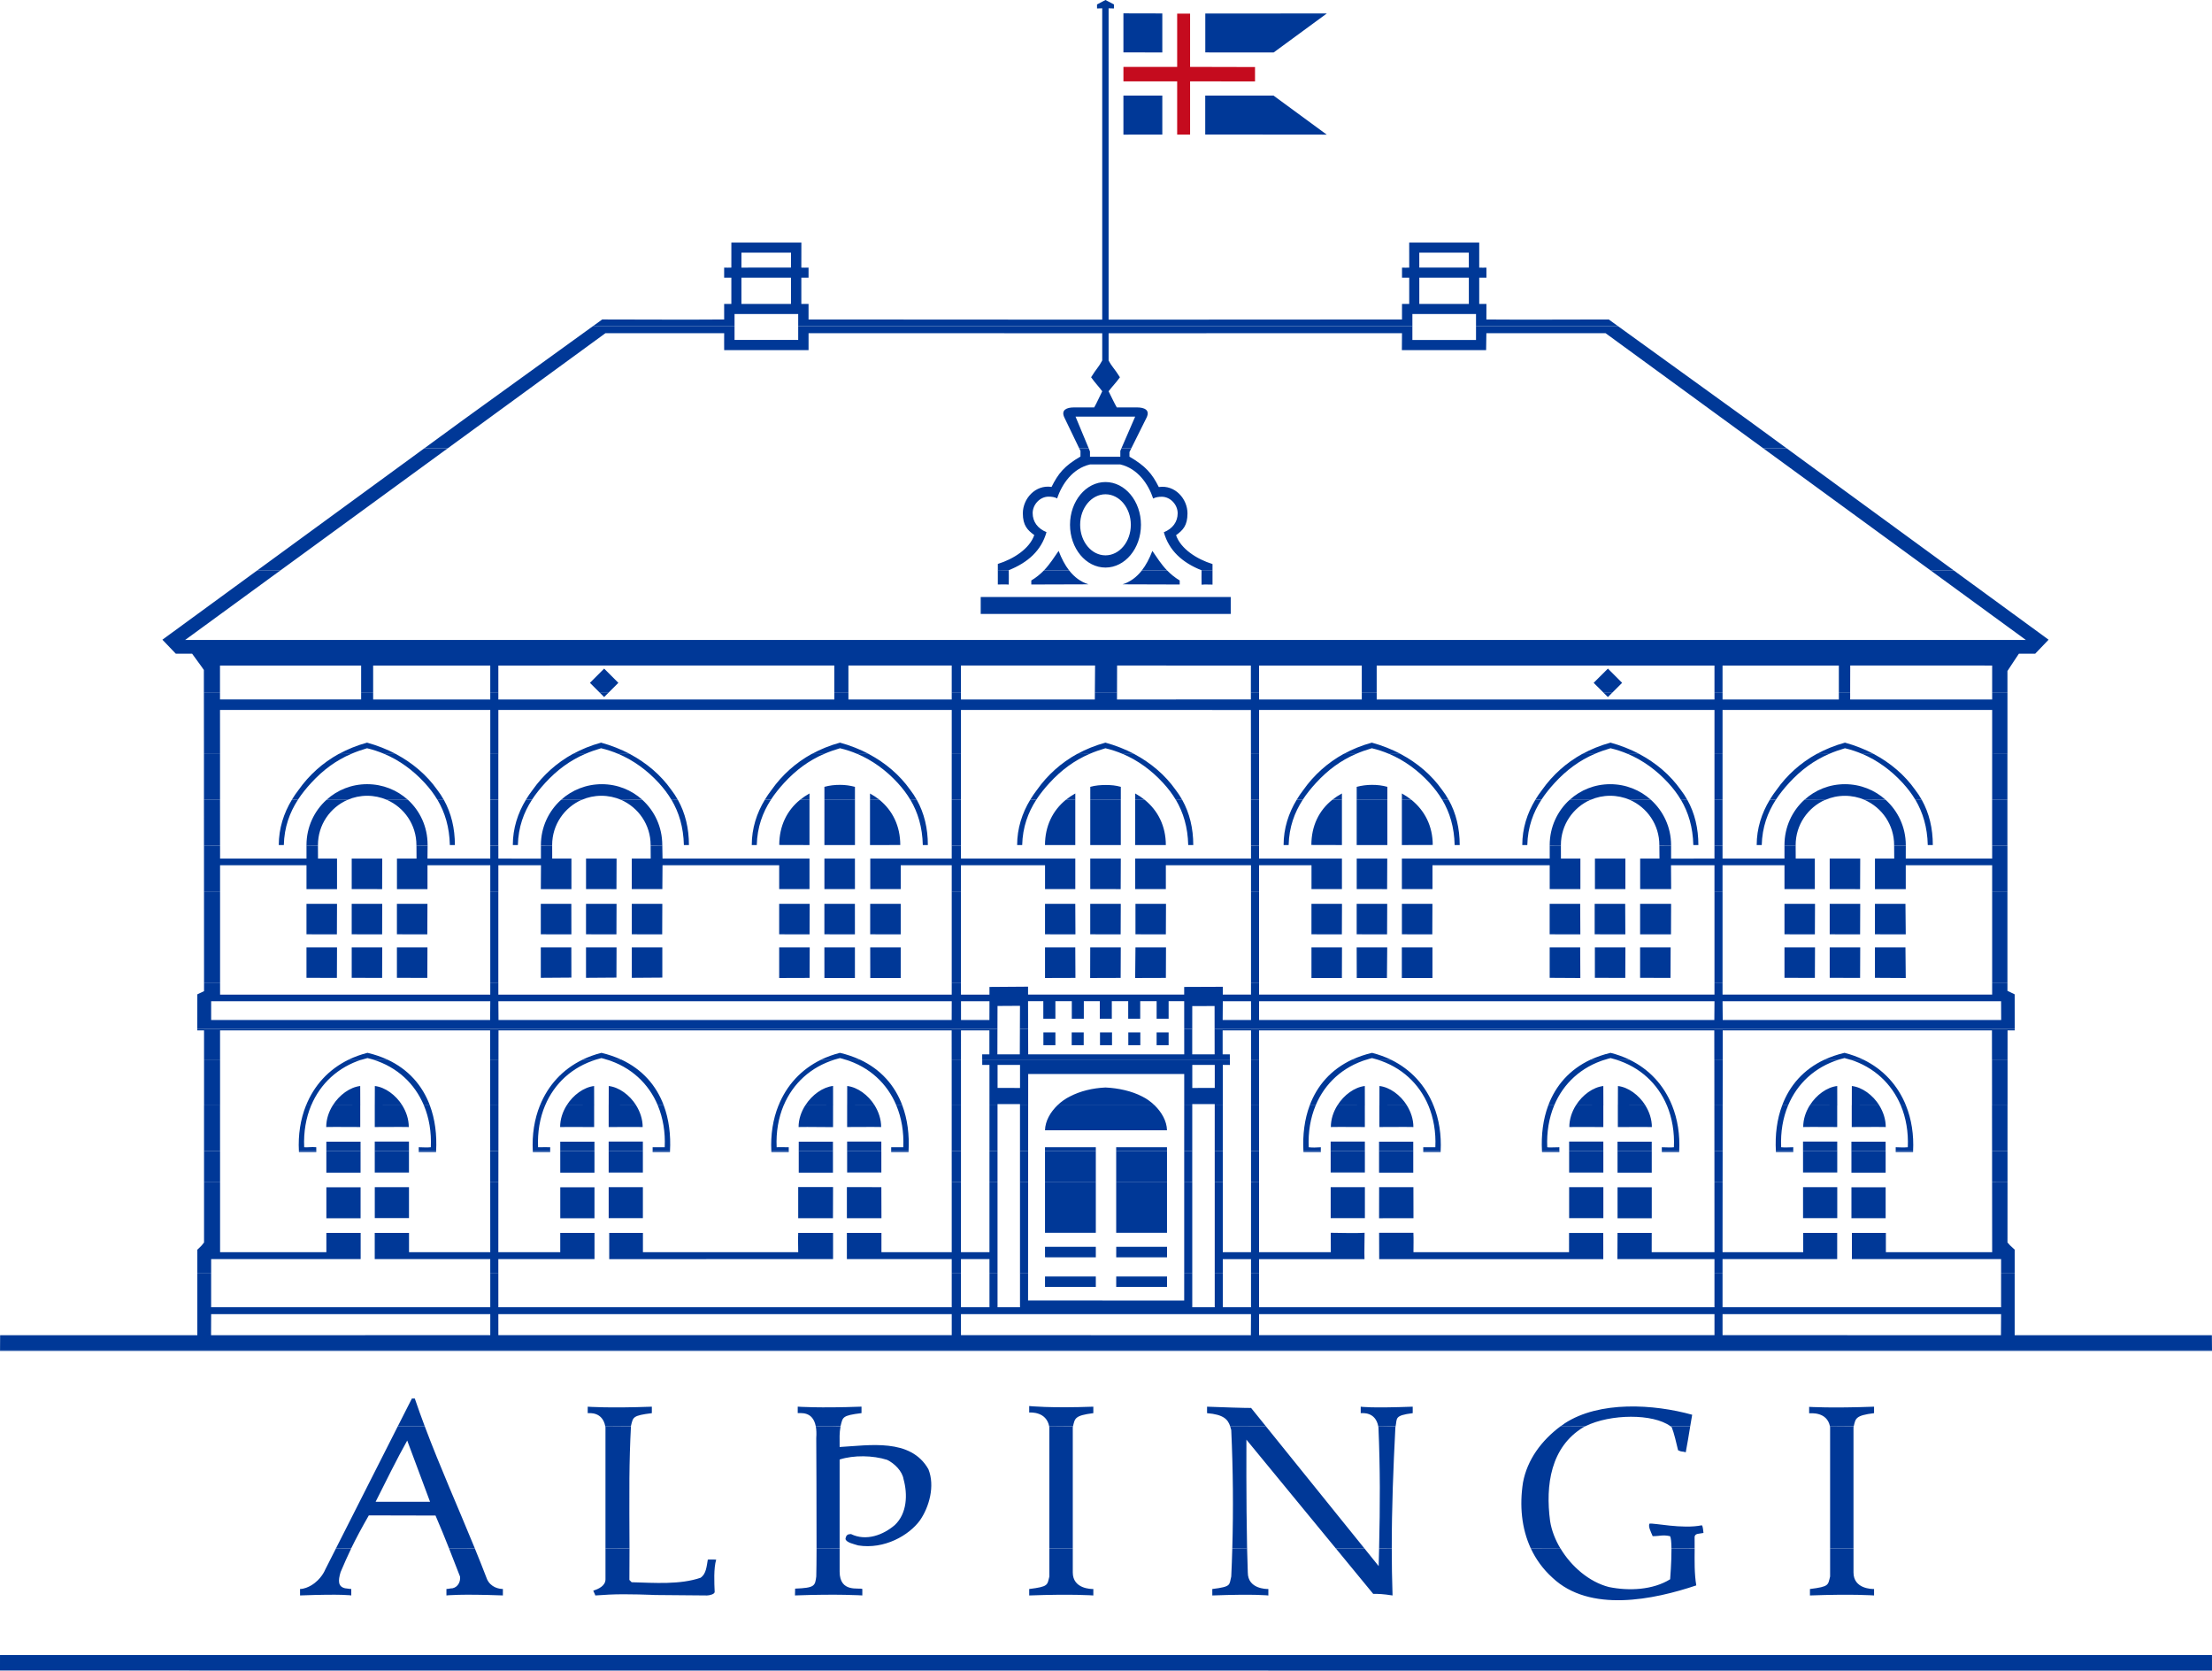 <?xml version="1.0" encoding="UTF-8" standalone="no"?>
<!-- Created with Inkscape (http://www.inkscape.org/) -->

<svg
   xmlns:dc="http://purl.org/dc/elements/1.1/"
   xmlns:cc="http://creativecommons.org/ns#"
   xmlns:rdf="http://www.w3.org/1999/02/22-rdf-syntax-ns#"
   xmlns:svg="http://www.w3.org/2000/svg"
   xmlns="http://www.w3.org/2000/svg"
   xmlns:sodipodi="http://sodipodi.sourceforge.net/DTD/sodipodi-0.dtd"
   xmlns:inkscape="http://www.inkscape.org/namespaces/inkscape"
   id="svg2"
   version="1.1"
   inkscape:version="0.92.1 r15371"
   width="316.687"
   height="239.115"
   xml:space="preserve"
   sodipodi:docname="Althingi_sm.svg"><defs
     id="defs6"><inkscape:perspective
       sodipodi:type="inkscape:persp3d"
       inkscape:vp_x="0 : 0.5 : 1"
       inkscape:vp_y="0 : 1000 : 0"
       inkscape:vp_z="1 : 0.5 : 1"
       inkscape:persp3d-origin="0.5 : 0.33333333 : 1"
       id="perspective10" /><clipPath
       clipPathUnits="userSpaceOnUse"
       id="clipPath18"><path
         d="M -1,843 H 596 V -1 H -1 Z"
         id="path20"
         inkscape:connector-curvature="0" /></clipPath><clipPath
       clipPathUnits="userSpaceOnUse"
       id="clipPath24"><path
         d="M 0.03,841.02 H 595.05 V 0 H 0.03 Z"
         id="path26"
         inkscape:connector-curvature="0" /></clipPath><clipPath
       clipPathUnits="userSpaceOnUse"
       id="clipPath36"><path
         d="M 240.91,158.16 H 354.3 V 65.96 H 240.91 Z"
         id="path38"
         inkscape:connector-curvature="0"
         style="clip-rule:evenodd" /></clipPath><clipPath
       clipPathUnits="userSpaceOnUse"
       id="clipPath42"><path
         d="M -1,843 H 596 V -1 H -1 Z"
         id="path44"
         inkscape:connector-curvature="0" /></clipPath><clipPath
       clipPathUnits="userSpaceOnUse"
       id="clipPath48"><path
         d="M 0.03,841.02 H 595.05 V 0 H 0.03 Z"
         id="path50"
         inkscape:connector-curvature="0" /></clipPath></defs><sodipodi:namedview
     pagecolor="#ffffff"
     bordercolor="#666666"
     borderopacity="1"
     objecttolerance="10"
     gridtolerance="10"
     guidetolerance="10"
     inkscape:pageopacity="0"
     inkscape:pageshadow="2"
     inkscape:window-width="1920"
     inkscape:window-height="1018"
     id="namedview4"
     showgrid="false"
     inkscape:zoom="1"
     inkscape:cx="23.767257"
     inkscape:cy="231.29278"
     inkscape:window-x="-8"
     inkscape:window-y="-8"
     inkscape:window-maximized="1"
     inkscape:current-layer="g12"
     fit-margin-top="0"
     fit-margin-left="0"
     fit-margin-right="0"
     fit-margin-bottom="0" /><g
     id="g12"
     inkscape:groupmode="layer"
     inkscape:label="althingi"
     transform="matrix(1.25,0,0,-1.25,111.642,11.621)"><path
       d="m 46.992,1.638 7.437,-0.018 v -1.649 l -7.437,0.011 V -6.116 h -1.48 v 6.098 H 39.358 V 1.638 h 6.154 v 6.1 h 1.48 V 1.638"
       style="fill:#c50b1e;fill-opacity:1;fill-rule:nonzero;stroke:none;stroke-width:0.327"
       id="path52"
       inkscape:connector-curvature="0" /><path
       d="m -50.836,-167.999 -1.243,-2.454 c 0,0 -0.42,-1.08 -1.588,-1.776 -0.321,-0.19 -0.818,-0.413 -1.281,-0.413 0,-0.371 0,-0.463 0,-0.739 4.943,0.183 5.867,0 5.867,0 0,0.323 0,0.517 0,0.739 -0.233,0 -0.395,0.059 -0.707,0.081 -0.813,0.185 -0.818,0.843 -0.517,1.848 0.418,0.987 0.8,1.848 1.211,2.7 z m 12.955,0 c 0.411,-1.046 0.804,-2.072 1.258,-3.224 0.068,-0.576 -0.23,-1.195 -0.854,-1.337 -0.303,-0.011 -0.472,-0.081 -0.705,-0.081 0,-0.221 0,-0.416 0,-0.739 0,0 1.525,0.183 6.466,0 0,0.276 0.002,0.368 0.002,0.739 -0.461,0 -1.387,0.185 -1.816,1.116 -0.45,1.179 -0.917,2.352 -1.396,3.518 l -2.955,0.009 z m 17.916,0 v -3.538 c 0,-0.739 -0.795,-1.109 -1.396,-1.292 0.036,-0.149 0.183,-0.371 0.23,-0.554 0,0 0.958,0.066 1.57,0.097 2.051,0.106 5.264,-0.045 5.264,-0.045 l 5.96,-0.052 c 0.276,0 0.89,0.145 0.877,0.413 -0.045,1.017 -0.124,2.707 0.174,3.685 -0.355,0.032 -0.727,0.009 -0.958,0.009 -0.138,-0.784 -0.188,-1.638 -0.818,-2.076 -2.365,-0.813 -5.246,-0.592 -7.907,-0.517 l -0.258,0.26 c 0.014,1.206 0.018,2.404 0.014,3.599 l -2.752,0.011 z m 24.176,0 c -0.005,-1.428 -0.014,-2.587 -0.034,-3.21 -0.138,-1.075 -0.163,-1.308 -2.422,-1.392 0,-0.368 -0.016,-0.504 -0.016,-0.779 4.941,0.183 7.713,0 7.713,0 0,0.323 0,0.517 0,0.739 -0.38,0.185 -2.598,-0.463 -2.598,1.986 v 2.657 H 4.211 Z m 26.664,0 v -3.215 c -0.251,-0.978 -0.079,-1.154 -2.309,-1.432 0,-0.368 0,-0.461 0,-0.737 4.943,0.183 7.345,0 7.345,0 0,0.323 0,0.515 0,0.737 -0.23,0 -2.354,0 -2.354,1.896 v 2.752 z m 20.952,0 c -0.029,-1.062 -0.07,-2.135 -0.12,-3.215 -0.253,-0.978 0.056,-1.154 -2.171,-1.432 0,-0.368 0,-0.461 0,-0.737 4.943,0.183 6.421,-0.002 6.421,-0.002 0,0.323 0,0.517 0,0.739 -0.23,0 -2.354,0 -2.354,1.893 -0.034,0.829 -0.059,1.767 -0.081,2.763 l -1.694,-0.009 z m 11.861,0 4.277,-5.201 c 0.626,0 1.075,-0.007 2.216,-0.183 -0.063,1.819 -0.088,3.61 -0.09,5.379 l -1.45,0.004 c -0.016,-0.651 -0.032,-1.322 -0.05,-2.022 l -1.629,2.022 h -3.274 z m 25.726,0 c 1.258,-2.099 3.314,-3.843 5.54,-4.417 2.327,-0.479 5.063,-0.332 7.02,0.886 0,0 0.167,2.054 0.154,3.527 l 2.655,0.004 c -0.011,-1.435 -0.041,-2.874 0.185,-4.232 -4.842,-1.627 -12.193,-3.179 -16.479,0.886 -1.084,0.981 -1.898,2.115 -2.469,3.346 h 3.396 z m 30.882,0 v -3.215 c -0.253,-0.978 -0.081,-1.154 -2.309,-1.432 v -0.737 c 4.941,0.183 7.343,0 7.343,0 v 0.737 c -0.23,0 -2.354,0 -2.354,1.896 v 2.752 z m 43.739,-12.209 v -1.787 l -253.349,0.014 0.002,1.774 H 164.035"
       style="fill:#003897;fill-opacity:1;fill-rule:evenodd;stroke:none;stroke-width:0.327"
       id="path54"
       inkscape:connector-curvature="0" /><path
       d="m -43.747,-154.003 -7.09,-13.996 h 1.742 c 0.574,1.177 1.197,2.343 2.024,3.784 l 7.639,-0.018 c 0.61,-1.414 1.091,-2.6 1.55,-3.766 h 2.955 c -1.907,4.665 -3.965,9.268 -5.743,13.996 h -3.077 z m 23.758,0 c 0.009,-0.041 0.016,-0.081 0.023,-0.122 v -13.874 h 2.752 c -0.004,2.682 -0.034,5.348 -0.011,8.009 0.018,1.993 0.068,3.979 0.178,5.978 l -2.942,0.009 z m 24.109,0 c 0.07,-0.368 0.095,-0.816 0.056,-1.365 0,-0.915 0.047,-8.108 0.034,-12.643 l 2.643,0.011 v 10.182 c 1.627,0.52 3.814,0.479 5.44,-0.038 0.847,-0.407 1.735,-1.292 1.882,-2.216 0.481,-1.737 0.407,-3.918 -0.999,-5.246 -1.328,-1.145 -3.287,-1.884 -5.022,-1.035 -0.375,-0.009 -0.56,-0.102 -0.63,-0.554 0.07,-0.425 1.01,-0.601 1.455,-0.748 2.994,-0.481 5.82,1.154 7.067,2.862 1.062,1.525 1.751,3.945 0.974,5.865 -2.029,3.585 -6.794,2.727 -10.167,2.542 0,1.125 -0.043,1.505 0.106,2.372 l -2.84,0.009 z m 26.734,0 c 0.007,-0.041 0.016,-0.081 0.02,-0.122 v -13.874 h 2.682 v 13.874 c 0.009,0.038 0.018,0.077 0.027,0.113 l -2.729,0.009 z m 20.726,0 c 0.047,-0.147 0.086,-0.294 0.127,-0.443 0.208,-4.575 0.249,-9.024 0.12,-13.549 l 1.694,-0.004 c -0.115,5.404 -0.077,12.455 -0.077,12.455 l 10.243,-12.455 h 3.274 l -11.294,13.994 -4.087,0.002 z m 16.963,0 c 0.009,-0.041 0.016,-0.081 0.023,-0.122 0.203,-4.871 0.192,-8.764 0.075,-13.87 l 1.45,-0.004 c -0.004,4.695 0.178,9.258 0.416,13.874 0.009,0.038 0.018,0.077 0.025,0.113 l -1.988,0.009 z m 23.727,0 c -0.079,-0.041 -0.158,-0.079 -0.235,-0.122 -3.732,-2.255 -4.36,-6.615 -3.807,-10.754 0.169,-1.062 0.587,-2.137 1.186,-3.134 l -3.396,0.014 c -1.069,2.298 -1.304,4.934 -0.895,7.555 0.486,2.6 2.11,4.81 4.322,6.448 l 2.824,-0.007 z m 12.006,0 c -0.181,-1.103 -0.312,-1.929 -0.513,-2.987 -0.418,0.14 -0.418,0 -0.879,0.233 -0.185,0.784 -0.463,1.986 -0.725,2.632 -0.05,0.043 -0.102,0.084 -0.156,0.124 l 2.273,-0.002 z m 16,0 c 0.007,-0.041 0.014,-0.081 0.02,-0.122 v -13.874 h 2.679 v 13.874 c 0.009,0.038 0.02,0.077 0.027,0.113 l -2.727,0.009 z m -18.149,-13.996 c -0.007,0.673 -0.05,1.229 -0.167,1.405 -0.879,0.183 -1.109,0 -1.986,0 -0.23,0.554 -0.522,1.08 -0.371,1.43 0.447,0.113 3.787,-0.646 6.003,-0.183 0.149,-0.149 0.149,-0.694 0.188,-0.879 -0.508,-0.111 -0.942,-0.027 -1.017,-0.434 0.007,-0.443 0.007,-0.888 0.004,-1.328 l -2.655,-0.011 z m -148.418,5.343 c 0.999,1.995 2.512,5.054 3.619,7.011 l 2.614,-7.011 h -6.233"
       style="fill:#003897;fill-opacity:1;fill-rule:evenodd;stroke:none;stroke-width:0.327"
       id="path56"
       inkscape:connector-curvature="0" /><path
       d="m 164.035,-145.257 v -0.127 H -89.312 l 0.002,0.124 253.345,0.002 z m -204.705,-8.746 c -0.395,1.051 -0.775,2.106 -1.136,3.17 h -0.332 l -1.609,-3.172 3.077,0.002 z m 23.623,0 c 0.002,0.011 0.002,0.032 0.004,0.054 0.251,0.978 0.16,1.164 2.388,1.439 0,0.373 0,0.463 0,0.741 -4.943,-0.185 -7.345,0 -7.345,0 0,-0.323 0,-0.517 0,-0.741 0.226,0 1.679,0.178 2.011,-1.498 l 2.942,0.004 z m 24.007,0 c 0.002,0.014 0.007,0.036 0.011,0.059 0.253,0.978 0.16,1.164 2.388,1.439 0,0.371 0,0.463 0,0.741 -4.943,-0.185 -7.306,0 -7.306,0 0,-0.325 0,-0.52 0,-0.741 0.276,-0.034 1.722,0.276 2.067,-1.507 l 2.84,0.009 z m 26.623,0 c 0.219,0.886 0.188,1.229 2.327,1.493 0,0.373 0,0.463 0,0.741 -4.943,-0.185 -7.345,0.075 -7.345,0.075 0,-0.323 0,-0.52 0,-0.739 0.226,0 1.945,0.104 2.289,-1.575 l 2.729,0.004 z m 22.084,0 -1.692,2.094 c 0,0 -0.097,-0.045 -5.04,0.14 0,-0.278 0,-0.368 0,-0.741 1.911,-0.154 2.39,-0.732 2.646,-1.498 l 4.087,0.004 z m 14.864,0 c 0.192,0.886 -0.178,1.229 1.959,1.493 0,0.373 0,0.463 0,0.741 -4.941,-0.185 -5.955,0 -5.955,0 0,-0.323 0,-0.517 0,-0.741 0.226,0 1.676,0.178 2.008,-1.498 l 1.988,0.004 z m 18.915,0 c 0.147,0.113 0.294,0.217 0.445,0.321 3.988,2.607 10.212,2.21 14.608,0.99 -0.086,-0.488 -0.156,-0.917 -0.224,-1.31 h -2.273 c -1.975,1.453 -6.852,1.426 -9.733,0 z m 33.557,0 c 0.219,0.886 0.188,1.229 2.327,1.493 v 0.741 c -4.941,-0.185 -7.435,-0.02 -7.435,-0.02 v -0.737 c 0.226,0 2.031,0.194 2.381,-1.482 l 2.727,0.004"
       style="fill:#003897;fill-opacity:1;fill-rule:evenodd;stroke:none;stroke-width:0.327"
       id="path58"
       inkscape:connector-curvature="0" /><path
       d="m -33.162,-136.509 v -3.87 H -65.131 v 3.87 h -1.581 v -7.076 h -22.586 l -0.011,-1.674 253.345,0.002 -0.014,1.672 h -22.586 v 7.074 l -1.557,0.002 v -3.87 h -31.903 v 3.87 h -0.924 c 0,-1.279 0,-2.528 0,-3.87 H 54.893 v 3.87 h -0.924 v -3.87 h -3.231 v 3.87 h -0.924 v -3.87 h -2.573 v 3.87 h -0.922 l -0.002,-3.111 -17.882,0.009 0.002,3.1 -0.926,0.002 v -3.87 h -2.573 v 3.87 h -0.924 v -3.87 H 20.748 v 3.87 h -1.057 v -3.87 h -51.927 c 0,1.342 0,2.591 0,3.866 l -0.926,0.004 z m 173.042,-4.663 h -31.903 v -2.406 l 31.887,-0.007 0.016,2.413 z m -172.115,-2.408 h 51.927 v 2.408 H -32.236 Z m -32.895,2.408 h 31.969 v -2.406 l -31.98,-0.007 0.011,2.413 z m 120.023,0.002 h 52.16 v -2.408 H 54.893 Z m -34.144,-2.408 v 2.406 h 33.22 l -0.014,-2.413 -33.207,0.007 z m 9.627,5.519 H 36.195 v 1.197 h -5.82 z m 13.976,1.197 h -5.82 l -0.002,-1.197 h 5.82 l 0.002,1.197"
       style="fill:#003897;fill-opacity:1;fill-rule:evenodd;stroke:none;stroke-width:0.327"
       id="path60"
       inkscape:connector-curvature="0" /><path
       d="m -33.167,-126.013 0.004,-8.066 h -9.304 v 2.21 h -3.927 v -3.003 h 13.23 v -1.638 h 0.926 c 0,0.535 0,1.08 0,1.638 h 11.016 v 3.003 h -3.924 v -2.21 h -7.092 l 0.004,8.063 -0.935,0.002 z m 52.858,0 v -8.066 h -8.05 v 2.21 c -1.387,0 -2.639,0 -3.958,0 0,-1.292 0,-2.079 0,-3.003 H 19.691 v -1.638 h 1.057 v 1.638 h 3.265 v -1.638 h 0.924 v 10.494 l -0.924,0.002 v -8.066 h -3.265 l 0.002,8.063 -1.06,0.002 z m 7.819,0 v -10.497 h 0.926 l 0.007,10.494 -0.933,0.002 z m 8.685,0 v -5.84 h -5.82 v 5.838 l 5.82,0.002 z m 2.334,0 v -5.84 h 5.82 v 5.838 l -5.82,0.002 z m 7.79,0 v -10.497 h 0.922 v 10.494 l -0.922,0.002 z m 4.419,0 v -8.066 h 3.231 l 0.002,8.063 0.922,0.002 v -8.066 h 8.217 l -0.009,2.225 c 1.385,0 2.587,-0.075 3.879,0 0,-1.292 -0.045,-2.094 -0.011,-3.018 h -12.076 v -1.638 H 53.969 v 1.638 h -3.231 v -1.638 h -0.924 v 10.494 l 0.924,0.002 z m 57.245,0 -0.007,-8.066 h 9.238 v 2.21 h 3.893 v -3.003 H 107.976 v -1.638 h -0.924 c 0,0.535 0,1.08 0,1.638 H 95.934 l 0.016,3.003 h 3.915 l -0.004,-2.21 h 7.191 l -0.004,8.063 0.935,0.002 z m 32.633,0 -0.004,-6.952 c 0.316,-0.366 0.178,-0.228 0.825,-0.829 v -2.718 l -1.557,0.002 v 1.638 h -17.089 v 3.003 h 3.893 v -2.21 h 12.173 l -0.007,8.063 1.767,0.002 z m -207.328,-10.497 v 2.716 c 0.646,0.601 0.454,0.459 0.768,0.827 v 6.952 l 1.837,0.002 v -8.066 h 12.173 v 2.21 h 3.927 v -3.003 h -17.123 v -1.638 h -1.581 z m 183.909,9.877 h 3.918 v -3.545 h -3.918 z m 5.542,-0.014 h 3.918 V -130.19 h -3.918 z m -142.338,-3.533 h 3.918 v 3.545 h -3.918 z m -5.544,-0.014 h 3.918 v 3.545 h -3.918 z m 36.774,3.561 0.011,-3.554 H 7.683 v 3.563 l 3.947,-0.009 z m -5.531,0.009 -0.011,-3.567 -3.981,0.004 v 3.563 h 3.992 z m -52.489,-3.552 h 3.918 v 3.545 h -3.918 z m -5.544,-0.016 h 3.918 v 3.545 h -3.918 z m 54.042,-3.888 c 0,0.924 -0.038,1.36 0,2.21 h 3.992 v -3.003 H -19.537 v 3.003 h 3.861 v -2.21 z m 66.535,7.444 -0.007,-3.556 3.94,0.004 -0.007,3.552 h -3.927 z m 21.763,0.002 h 3.918 v -3.545 H 90.406 Z m 5.544,-0.016 h 3.918 v -3.545 h -3.918 z m -32.856,0.016 h 3.918 v -3.545 h -3.918 z m 27.299,-7.447 H 72.576 c 0,0.924 0.029,1.376 -0.007,2.225 h -3.927 l 0.009,-3.018 h 25.667 l -0.004,2.998 h -3.918 z m -60.017,-0.583 H 36.195 v 1.197 h -5.82 z m 13.976,1.197 h -5.82 l -0.002,-1.2 h 5.82 l 0.002,1.2"
       style="fill:#003897;fill-opacity:1;fill-rule:evenodd;stroke:none;stroke-width:0.327"
       id="path62"
       inkscape:connector-curvature="0" /><path
       d="m -53.089,-122.515 c -0.002,-0.104 -0.004,-0.034 0,-0.097 h -1.986 c 0,0.034 -0.002,0.068 -0.004,0.099 l 1.99,-0.002 z m 1.154,-2.456 h 3.918 v 2.456 h -3.918 z m 5.544,0.016 h 3.918 v 2.44 h -3.918 z m 7.026,2.44 c -0.002,-0.029 -0.004,-0.063 -0.004,-0.097 h -1.986 c 0.004,0.063 0.002,-0.007 0.002,0.102 l 1.988,-0.004 z m 6.195,0 0.002,-3.5 0.935,0.002 0.004,3.497 h -0.942 z m 6.868,0 c -0.002,-0.106 -0.004,-0.036 0.004,-0.102 h -1.988 c -0.002,0.036 -0.004,0.07 -0.004,0.102 h 1.988 z m 1.157,-2.458 h 3.918 v 2.456 h -3.918 z m 5.544,0.014 h 3.918 v 2.445 h -3.918 z m 7.024,2.445 c 0,-0.032 -0.002,-0.066 -0.004,-0.102 h -1.986 c 0.007,0.066 0.004,-0.004 0.002,0.102 h 1.988 z m 13.599,0 c -0.002,-0.106 -0.002,-0.036 0.002,-0.102 h -1.986 c -0.002,0.036 -0.005,0.07 -0.007,0.102 H 1.023 Z m 1.148,-2.456 h 3.918 v 2.456 H 2.17 Z m 5.542,0.016 h 3.918 v 2.44 H 7.712 Z m 7.035,2.44 c -0.002,-0.032 -0.004,-0.066 -0.004,-0.102 h -1.986 c 0.004,0.066 0.002,-0.004 0,0.102 z m 4.941,0 0.002,-3.5 1.06,0.002 v 3.497 h -1.062 z m 4.324,0 v -3.5 l 0.924,0.002 v 3.497 H 24.013 Z m 3.497,0 v -3.497 h 0.933 l 0.002,3.497 H 27.51 Z m 8.685,0 v -3.5 l -5.82,0.002 v 3.497 H 36.195 Z m 2.334,0 v -3.5 l 5.82,0.002 v 3.497 H 38.529 Z m 7.79,0 h 0.92 v -3.5 h -0.92 z m 4.419,0 v -3.5 l -0.924,0.002 v 3.497 h 0.924 z m 4.155,0 v -3.5 l -0.922,0.002 v 3.497 h 0.922 z m 5.081,0 c 0.002,-0.032 0.004,-0.066 0.007,-0.102 h 1.986 c -0.004,0.066 -0.004,-0.004 -0.004,0.102 h -1.988 z m 3.12,0 h 3.918 v -2.44 h -3.918 z m 5.542,0 h 3.918 v -2.456 h -3.918 z m 5.065,0 c 0.002,-0.106 0.004,-0.036 -0.002,-0.102 h 1.986 c 0,0.036 0.004,0.07 0.007,0.102 h -1.99 z m 13.596,0 c 0.002,-0.032 0.004,-0.066 0.007,-0.102 h 1.986 c -0.007,0.066 -0.004,-0.004 -0.002,0.102 H 87.297 Z m 3.109,0 h 3.918 v -2.445 H 90.406 Z m 5.544,0 h 3.918 v -2.456 h -3.918 z m 5.074,0 c 0,-0.106 0.002,-0.036 -0.002,-0.102 h 1.986 c 0.002,0.036 0.002,0.07 0.004,0.102 h -1.988 z m 6.963,0 -0.004,-3.5 -0.935,0.002 -0.002,3.497 h 0.942 z m 6.1,0 c 0,-0.029 0.002,-0.063 0.004,-0.097 h 1.986 c -0.007,0.063 -0.004,-0.007 -0.002,0.102 l -1.988,-0.004 z m 3.109,0 h 3.918 v -2.44 h -3.918 z m 5.542,0 h 3.918 v -2.456 h -3.918 z m 5.074,0 c 0.002,-0.104 0.002,-0.034 -0.002,-0.097 h 1.986 c 0.002,0.034 0.004,0.068 0.007,0.099 l -1.99,-0.002 z m 12.803,0 v -3.5 l -1.767,0.002 v 3.497 h 1.767 z m -206.56,-3.497 v 3.497 h 1.837 v -3.5 l -1.837,0.002"
       style="fill:#003897;fill-opacity:1;fill-rule:evenodd;stroke:none;stroke-width:0.327"
       id="path64"
       inkscape:connector-curvature="0" /><path
       d="m -53.672,-117.267 c -0.599,-1.435 -0.881,-3.057 -0.802,-4.792 0.264,-0.045 0.859,0.056 1.385,0 0,-0.26 0,-0.389 0,-0.452 l -1.99,-0.004 c -0.102,1.875 0.178,3.667 0.822,5.255 z m 5.619,0 c 0,-1.136 0,-2.28 0,-2.481 -1.276,-0.007 -2.582,0.027 -3.897,0 0,0.883 0.287,1.742 0.748,2.478 l 3.149,0.002 z m 1.663,0 c 0,-1.134 0,-2.28 0,-2.481 1.276,-0.007 2.582,0.027 3.897,0 0,0.883 -0.287,1.744 -0.748,2.478 l -3.149,0.002 z m 6.308,0 c 0.594,-1.581 0.822,-3.371 0.718,-5.246 l -1.988,-0.002 c -0.002,0.068 -0.002,0.197 -0.002,0.456 0.441,-0.011 1.001,-0.045 1.383,0 0.081,1.735 -0.194,3.357 -0.791,4.785 l 0.68,0.007 z m 6.909,0 0.004,-5.248 h 0.942 l 0.002,5.248 h -0.949 z m 6.294,0 c -0.603,-1.437 -0.883,-3.059 -0.807,-4.794 0.992,-0.009 0.825,0.025 1.389,0 0,-0.26 -0.002,-0.389 -0.004,-0.454 h -1.988 c -0.102,1.873 0.178,3.662 0.822,5.255 l 0.587,-0.007 z m 5.614,0 c 0,-1.141 0,-2.282 0,-2.485 -1.274,-0.005 -2.582,0.027 -3.895,0 0,0.886 0.287,1.744 0.746,2.478 l 3.149,0.007 z m 1.665,0 c 0,-1.139 0,-2.28 0,-2.483 1.274,-0.007 2.582,0.025 3.895,0 0,0.883 -0.287,1.742 -0.748,2.478 l -3.147,0.005 z m 6.306,0 c 0.594,-1.586 0.822,-3.375 0.718,-5.248 h -1.988 c -0.002,0.066 -0.002,0.194 -0.002,0.454 0.572,-0.009 0.639,-0.009 1.385,0 0.081,1.735 -0.197,3.357 -0.791,4.785 l 0.678,0.009 z m 13.736,0 c -0.601,-1.437 -0.883,-3.059 -0.802,-4.794 0.355,0.025 0.917,-0.009 1.385,0 0,-0.26 -0.002,-0.389 -0.002,-0.454 h -1.99 c -0.099,1.873 0.178,3.662 0.825,5.255 l 0.585,-0.007 z m 5.659,0 c 0,-1.141 -0.002,-2.291 -0.002,-2.492 -1.276,-0.007 -2.632,0.038 -3.947,0.011 0,0.883 0.296,1.744 0.766,2.481 h 3.183 z m 1.613,0 c -0.002,-1.134 -0.002,-2.28 -0.002,-2.481 1.276,-0.007 2.582,0.027 3.897,0 0,0.883 -0.287,1.744 -0.748,2.478 l -3.147,0.002 z m 6.315,0 c 0.596,-1.586 0.822,-3.375 0.718,-5.248 h -1.99 c 0,0.066 0,0.194 0,0.454 0.533,-0.009 1.062,-0.009 1.385,0 0.081,1.735 -0.197,3.357 -0.793,4.785 l 0.68,0.009 z m 5.659,-5.248 h 1.062 v 5.246 h -1.062 z m 4.324,5.248 h 0.924 v -5.248 H 24.013 Z m 3.497,0 v -5.248 h 0.935 l 0.002,5.248 h -0.938 z m 15.424,0 c 0.802,-0.784 1.392,-1.803 1.414,-2.853 H 30.375 c 0.025,1.051 0.61,2.069 1.414,2.851 l 11.145,0.002 z m 3.387,0 -0.002,-5.248 h 0.922 v 5.248 h -0.92 z m 3.493,-5.248 h 0.924 v 5.248 H 49.814 Z m 5.077,5.248 0.002,-5.248 h -0.922 v 5.248 h 0.92 z m 5.804,0 c -0.596,-1.586 -0.822,-3.375 -0.721,-5.248 h 1.988 c 0.002,0.066 0.004,0.194 0.004,0.454 -0.54,-0.043 -0.969,-0.043 -1.385,0 -0.081,1.735 0.197,3.357 0.793,4.785 l -0.68,0.009 z m 6.312,0 c 0.002,-1.134 0.002,-2.28 0.002,-2.481 -1.274,-0.007 -2.582,0.027 -3.895,0 0,0.883 0.287,1.744 0.748,2.478 l 3.145,0.002 z m 1.667,0 c -0.002,-1.136 -0.002,-2.28 -0.002,-2.481 1.276,-0.007 2.585,0.027 3.897,0 0,0.883 -0.287,1.742 -0.748,2.478 l -3.147,0.002 z m 5.607,0 c 0.601,-1.437 0.883,-3.059 0.802,-4.794 -0.361,-0.009 -0.825,-0.009 -1.385,0 0,-0.26 0.002,-0.389 0.002,-0.454 h 1.99 c 0.099,1.873 -0.178,3.662 -0.825,5.255 l -0.585,-0.007 z m 13.736,0 c -0.596,-1.586 -0.822,-3.375 -0.721,-5.248 h 1.99 c 0,0.066 0.002,0.194 0.002,0.454 -0.908,-0.009 -1.109,-0.043 -1.387,0 -0.079,1.735 0.199,3.357 0.793,4.785 l -0.678,0.009 z m 6.306,0 c 0,-1.139 0,-2.28 0,-2.483 -1.274,-0.007 -2.582,0.025 -3.895,0 0,0.883 0.287,1.742 0.746,2.478 l 3.149,0.005 z m 1.663,0 c 0,-1.141 0,-2.282 0,-2.485 1.276,-0.005 2.582,0.027 3.897,0 0,0.886 -0.287,1.744 -0.748,2.478 l -3.149,0.007 z m 5.619,0 c 0.599,-1.437 0.881,-3.059 0.802,-4.794 -0.303,-0.043 -0.863,-0.009 -1.385,0 0,-0.26 0,-0.389 0.002,-0.454 h 1.988 c 0.102,1.873 -0.178,3.662 -0.822,5.255 l -0.585,-0.007 z m 6.385,0 -0.002,-5.248 h -0.942 l -0.004,5.248 h 0.949 z m 6.818,0 c -0.596,-1.581 -0.825,-3.371 -0.721,-5.246 l 1.988,-0.002 c 0.002,0.068 0.002,0.197 0.002,0.456 -0.513,-0.011 -1.008,-0.045 -1.385,0 -0.079,1.735 0.197,3.357 0.793,4.785 l -0.678,0.007 z m 6.303,0 c 0,-1.134 0,-2.28 0,-2.481 -1.274,-0.007 -2.58,0.027 -3.895,0 0,0.883 0.287,1.744 0.748,2.478 l 3.147,0.002 z m 1.665,0 c 0,-1.136 0,-2.28 0,-2.481 1.274,-0.007 2.582,0.027 3.895,0 0,0.883 -0.287,1.742 -0.746,2.478 l -3.149,0.002 z m 5.617,0 c 0.601,-1.435 0.881,-3.057 0.804,-4.792 -0.468,-0.045 -0.897,-0.011 -1.387,0 0,-0.26 0,-0.389 0.002,-0.452 l 1.99,-0.004 c 0.099,1.875 -0.178,3.667 -0.825,5.255 l -0.585,-0.007 z m 12.225,0 -0.002,-5.248 h -1.767 l -0.007,5.248 h 1.776 z m -206.562,-5.248 v 5.248 h 1.835 l 0.002,-5.248 h -1.837 z m 14.01,0 h 3.918 v 1.089 h -3.918 z m 5.544,0 h 3.918 v 1.103 h -3.918 z m 21.246,0 h 3.918 v 1.087 h -3.918 z m 5.544,0 h 3.918 v 1.1 h -3.918 z m 21.77,0 h 3.918 v 1.089 H 2.17 Z m 5.542,0 h 3.918 v 1.103 H 7.712 Z m 22.663,0 H 36.195 v 0.454 h -5.82 z m 8.154,0.454 h 5.82 v -0.454 H 38.529 Z m 24.565,0.651 h 3.918 v -1.103 h -3.918 z m 5.542,-0.016 h 3.918 v -1.089 h -3.918 z m 21.77,0.011 h 3.918 v -1.1 H 90.406 Z m 5.544,-0.014 h 3.918 v -1.087 h -3.918 z m 21.246,0.018 h 3.918 v -1.103 h -3.918 z m 5.542,-0.016 h 3.918 v -1.089 h -3.918 z"
       style="fill:#003897;fill-opacity:1;fill-rule:evenodd;stroke:none;stroke-width:0.327"
       id="path66"
       inkscape:connector-curvature="0" /><path
       d="m -47.861,-112.019 c -2.747,-0.87 -4.763,-2.765 -5.811,-5.255 l -0.585,0.007 c 0.913,2.262 2.56,4.116 4.898,5.246 z m 2.905,0 c 2.442,-1.132 4.028,-2.987 4.873,-5.241 l -0.68,-0.007 c -1.039,2.481 -3.045,4.378 -5.813,5.237 l 1.62,0.011 z m 11.778,0 0.004,-5.248 h 0.949 l 0.004,5.246 -0.958,0.002 z m 12.173,0 c -2.781,-0.843 -4.819,-2.75 -5.874,-5.257 l -0.587,0.009 c 0.913,2.259 2.557,4.114 4.898,5.241 z m 2.84,0 c 2.442,-1.134 4.026,-2.989 4.871,-5.241 l -0.678,-0.007 c -1.046,2.499 -3.077,4.406 -5.883,5.255 l 1.69,-0.007 z m 24.484,0 c -2.781,-0.843 -4.819,-2.75 -5.876,-5.257 l -0.585,0.009 c 0.913,2.259 2.557,4.114 4.896,5.241 l 1.566,0.007 z m 2.838,0 c 2.442,-1.134 4.028,-2.989 4.873,-5.241 l -0.68,-0.007 c -1.046,2.499 -3.077,4.406 -5.881,5.255 l 1.688,-0.007 z m 10.53,0 0.002,-5.248 h 1.062 v 5.246 l -1.064,0.002 z m 3.497,0 c 0,-0.197 0.002,-0.357 0.002,-0.615 h 0.827 v -4.634 h 0.924 v 0.147 h 2.573 v -0.147 h 0.938 l 0.002,3.592 h 17.871 v -3.592 h 0.92 v 0.147 h 2.573 v -0.147 h 0.924 v 4.634 l 0.816,-0.005 c 0,0.26 -0.002,0.418 -0.004,0.617 l -28.365,0.002 z m 31.707,0 v -5.248 h -0.92 l 0.002,5.246 0.917,0.002 z m 10.677,0 c -2.445,-1.134 -4.028,-2.989 -4.873,-5.241 l 0.68,-0.007 c 1.046,2.499 3.075,4.406 5.881,5.255 l -1.688,-0.007 z m 2.838,0 c 2.781,-0.843 4.821,-2.75 5.876,-5.257 l 0.585,0.009 c -0.913,2.259 -2.56,4.114 -4.898,5.241 l -1.563,0.007 z m 24.484,0 c -2.442,-1.134 -4.026,-2.989 -4.871,-5.241 l 0.678,-0.007 c 1.046,2.499 3.077,4.406 5.881,5.255 l -1.688,-0.007 z m 2.84,0 c 2.779,-0.843 4.819,-2.75 5.874,-5.257 l 0.587,0.009 c -0.913,2.259 -2.56,4.114 -4.898,5.241 l -1.563,0.007 z m 12.268,0 -0.007,-5.248 h -0.949 l -0.004,5.246 0.96,0.002 z m 11.683,0 c -2.445,-1.132 -4.028,-2.987 -4.873,-5.241 l 0.68,-0.007 c 1.037,2.481 3.045,4.378 5.813,5.237 l -1.62,0.011 z m 2.905,0 c 2.745,-0.87 4.76,-2.765 5.809,-5.255 l 0.587,0.007 c -0.915,2.262 -2.56,4.116 -4.9,5.246 z m 18.036,0 -0.002,-5.248 h -1.776 l -0.004,5.246 1.783,0.002 z m -206.564,-5.248 h 1.835 v 5.248 h -1.835 z m 14.742,0 c 0.755,1.202 1.972,2.081 3.143,2.216 0.002,-0.371 0.004,-1.292 0.007,-2.225 l -3.149,0.009 z m 7.962,0 c -0.755,1.202 -1.972,2.081 -3.143,2.216 -0.002,-0.371 -0.004,-1.292 -0.007,-2.225 l 3.149,0.009 z m 18.826,0 c 0.755,1.2 1.972,2.079 3.145,2.214 0.002,-0.371 0.004,-1.292 0.004,-2.225 l -3.149,0.011 z m 7.962,0 c -0.752,1.202 -1.968,2.079 -3.14,2.214 -0.004,-0.371 -0.004,-1.292 -0.007,-2.225 l 3.147,0.011 z m 19.371,0 c 0.77,1.209 2.008,2.09 3.181,2.223 0.002,-0.368 0.002,-1.295 0.002,-2.232 l -3.183,0.009 z m 7.944,0 c -0.755,1.202 -1.97,2.081 -3.143,2.216 -0.002,-0.371 -0.005,-1.292 -0.005,-2.225 l 3.147,0.009 z m 20.928,0 c 0.436,0.425 0.94,0.777 1.45,1.026 1.164,0.608 2.598,0.956 4.06,1.019 1.459,-0.063 3.021,-0.411 4.184,-1.019 0.508,-0.249 1.012,-0.601 1.45,-1.028 l -11.145,0.002 z m 32.073,0 c 0.752,1.202 1.968,2.081 3.14,2.216 0.004,-0.371 0.004,-1.292 0.004,-2.225 l -3.145,0.009 z m 7.959,0 c -0.752,1.202 -1.97,2.081 -3.143,2.216 -0.002,-0.371 -0.002,-1.292 -0.004,-2.225 l 3.147,0.009 z m 19.353,0 c 0.755,1.202 1.97,2.079 3.143,2.214 0.004,-0.371 0.004,-1.292 0.007,-2.225 l -3.149,0.011 z m 7.962,0 c -0.755,1.2 -1.97,2.079 -3.143,2.214 -0.002,-0.371 -0.004,-1.292 -0.007,-2.225 l 3.149,0.011 z m 18.829,0 c 0.752,1.202 1.97,2.081 3.143,2.216 0.002,-0.371 0.004,-1.292 0.004,-2.225 l -3.147,0.009 z m 7.962,0 c -0.755,1.202 -1.972,2.081 -3.145,2.216 -0.002,-0.371 -0.004,-1.292 -0.004,-2.225 l 3.149,0.009 z m -78.686,4.634 v -2.641 l 2.573,0.002 v 2.639 h -2.573 z m -22.303,0 v -2.639 l 2.573,-0.002 v 2.641 h -2.573"
       style="fill:#003897;fill-opacity:1;fill-rule:evenodd;stroke:none;stroke-width:0.327"
       id="path68"
       inkscape:connector-curvature="0" /><path
       d="m 27.499,-108.519 -0.011,-2.91 h -2.567 l 0.007,2.91 h -91.649 v -0.163 h 0.777 v -3.337 h 1.835 v 3.337 h 30.929 l 0.002,-3.337 h 0.958 l 0.002,3.337 h 51.902 l 0.002,-3.337 h 1.064 l 0.002,3.337 h 3.253 v -2.747 c -0.26,0 -0.452,0.005 -0.825,0 0,-0.264 0.002,-0.438 0.002,-0.592 l 28.365,0.002 c -0.002,0.149 -0.004,0.325 -0.004,0.59 -0.416,0 -0.567,0 -0.822,0 v 2.747 h 3.251 v -3.337 h 0.917 v 3.337 h 52.144 l 0.002,-3.337 h 0.96 v 3.337 h 30.839 l 0.002,-3.337 h 1.783 l 0.002,3.337 h 0.825 l -0.002,0.163 H 49.8 l 0.004,-2.91 h -2.567 v 2.91 H 46.319 l 0.002,-2.91 H 28.45 l -0.009,2.908 -0.942,0.002 z m -76.858,-3.5 c 0.657,0.314 1.371,0.574 2.137,0.768 0.825,-0.194 1.579,-0.454 2.266,-0.77 l -1.62,0.002 c -0.21,0.054 -0.427,0.115 -0.646,0.169 -0.217,-0.054 -0.432,-0.115 -0.639,-0.181 l -1.498,0.011 z m 26.79,0 c 0.657,0.31 1.369,0.572 2.137,0.766 0.825,-0.194 1.577,-0.456 2.266,-0.773 l -1.69,0.007 c -0.188,0.066 -0.38,0.117 -0.576,0.165 -0.194,-0.047 -0.386,-0.099 -0.574,-0.158 z m 27.321,0 c 0.657,0.31 1.371,0.572 2.137,0.766 0.825,-0.194 1.581,-0.456 2.266,-0.773 l -1.688,0.007 c -0.19,0.066 -0.382,0.117 -0.578,0.165 -0.194,-0.047 -0.384,-0.099 -0.572,-0.158 z m 62.503,0 c 0.188,0.066 0.38,0.117 0.576,0.165 0.194,-0.047 0.386,-0.099 0.574,-0.158 l 1.563,-0.007 c -0.657,0.31 -1.371,0.572 -2.137,0.766 -0.825,-0.194 -1.579,-0.456 -2.264,-0.773 z m 27.321,0 c 0.19,0.066 0.382,0.117 0.578,0.165 0.194,-0.047 0.384,-0.099 0.574,-0.158 l 1.563,-0.007 c -0.657,0.31 -1.371,0.572 -2.137,0.766 -0.825,-0.194 -1.577,-0.456 -2.266,-0.773 z m 26.723,0 c 0.21,0.054 0.425,0.115 0.646,0.169 0.217,-0.054 0.429,-0.115 0.639,-0.181 l 1.496,0.011 c -0.657,0.314 -1.369,0.574 -2.135,0.768 -0.825,-0.194 -1.579,-0.454 -2.266,-0.77 l 1.62,0.002 z m -91.109,1.642 h 1.376 v 1.462 h -1.376 z m 12.968,0 h 1.376 v 1.462 h -1.376 z m -9.726,0 h 1.376 v 1.462 H 33.432 Z m 3.242,0 h 1.376 v 1.462 h -1.376 z m 3.242,0 H 41.292 v 1.462 h -1.376 z"
       style="fill:#003897;fill-opacity:1;fill-rule:evenodd;stroke:none;stroke-width:0.327"
       id="path70"
       inkscape:connector-curvature="0" /><path
       d="m -64.107,-103.271 v -1.315 h 30.945 v 1.315 h 0.926 v -1.315 h 51.927 v 1.315 h 1.057 v -1.315 h 3.265 c -0.004,0.278 0,0.508 0,0.877 l 4.421,0.032 c 0,-0.463 0,-0.63 0,-0.908 h 17.882 c 0,0.278 0,0.416 0,0.877 l 4.421,0.018 c 0,-0.371 0,-0.63 0,-0.895 h 3.231 v 1.315 h 0.924 v -1.315 h 52.16 v 1.315 h 0.924 v -1.315 h 30.88 v 1.315 h 1.751 v -0.883 l 0.829,-0.402 0.009,-3.963 H 49.8 l -0.002,2.625 -2.557,-0.009 -0.002,-2.616 H 46.319 l -0.002,3.177 h -1.783 v -2.013 H 43.16 v 2.013 h -1.88 v -2.013 h -1.376 v 2.013 h -1.877 v -2.013 h -1.376 v 2.013 h -1.83 v -2.013 h -1.376 v 2.013 h -1.88 v -2.013 h -1.383 v 2.013 h -1.749 l 0.007,-3.179 -0.942,0.002 0.011,2.648 -2.573,-0.016 -0.009,-2.632 H -66.721 l 0.009,3.963 0.768,0.366 v 0.917 l 1.837,0.002 z m 172.084,-2.072 0.02,-2.149 h 31.892 l -0.009,2.149 h -31.903 z m -141.138,0 -0.018,-2.149 h -31.951 v 2.149 h 31.969 z m 52.853,0 -0.007,-2.149 h -51.902 c 0,0.673 -0.018,1.487 -0.018,2.149 h 51.927 z m 4.322,0 -0.007,-2.149 h -3.253 v 2.149 h 3.26 z m 26.725,0 -0.016,-2.149 h 3.251 l -0.004,2.149 h -3.231 z m 4.155,0 -0.002,-2.149 h 52.144 c 0,0.639 0.018,1.457 0.018,2.149 H 54.893"
       style="fill:#003897;fill-opacity:1;fill-rule:evenodd;stroke:none;stroke-width:0.327"
       id="path72"
       inkscape:connector-curvature="0" /><path
       d="m -64.107,-98.023 v -5.248 h -1.837 l -0.002,5.248 h 1.839 z m 30.945,-5.248 h 0.924 v 5.248 h -0.924 z m 52.853,0 h 1.057 v 5.248 h -1.057 z m 34.278,0 h 0.924 v 5.248 h -0.924 z m 53.084,0 h 0.924 v 5.248 h -0.924 z m 31.804,0 h 1.749 v 5.248 h -1.749 z m -23.786,4.096 h 3.497 l -0.016,-3.497 -3.482,0.009 v 3.488 z m 5.18,0 h 3.495 l -0.014,-3.497 -3.482,0.009 v 3.488 z m 5.18,0 h 3.495 l 0.034,-3.509 -3.529,0.02 v 3.488 z m -179.641,0 h 3.497 l -0.014,-3.497 -3.484,0.009 v 3.488 z m 5.18,0 h 3.495 l -0.011,-3.497 -3.484,0.009 v 3.488 z m 5.178,0 h 3.497 l -0.016,-3.497 -3.482,0.009 v 3.488 z m 16.479,0 h 3.497 l 0.007,-3.463 -3.504,-0.025 v 3.488 z m 5.18,0 h 3.497 l -0.014,-3.463 -3.484,-0.025 v 3.488 z m 5.244,0 h 3.495 v -3.463 l -3.495,-0.025 z m 16.877,0 H 3.427 l -0.014,-3.497 -3.484,-0.011 v 3.509 z m 5.18,0 h 3.497 v -3.511 H 5.11 Z m 5.246,0 h 3.497 v -3.509 H 10.363 l -0.007,3.509 z m 20.024,0 h 3.466 l 0.018,-3.497 -3.484,-0.011 v 3.509 z m 5.18,0 h 3.497 l -0.014,-3.497 -3.493,-0.011 0.009,3.509 z m 5.18,0 h 3.497 l -0.014,-3.497 -3.518,-0.011 0.034,3.509 z m 20.157,0 h 3.497 l -0.011,-3.509 h -3.486 v 3.509 z m 5.18,0 h 3.497 l -0.032,-3.509 h -3.457 l -0.009,3.509 z m 5.171,0 h 3.506 v -3.511 h -3.506 z m 16.933,0 h 3.495 l 0.018,-3.509 -3.513,0.02 v 3.488 z m 5.178,0 h 3.497 l -0.014,-3.497 -3.484,0.009 v 3.488 z m 5.18,0 h 3.497 l -0.014,-3.497 -3.484,0.009 v 3.488"
       style="fill:#003897;fill-opacity:1;fill-rule:evenodd;stroke:none;stroke-width:0.327"
       id="path74"
       inkscape:connector-curvature="0" /><path
       d="m -64.107,-92.774 v -5.248 h -1.839 l -0.002,5.248 h 1.841 z m 30.945,-5.248 h 0.924 v 5.248 h -0.924 z m 52.853,0 h 1.057 v 5.248 h -1.057 z m 34.278,0 h 0.924 v 5.248 h -0.924 z m 53.084,0 h 0.924 v 5.248 h -0.924 z m 31.804,0 h 1.749 v 5.248 h -1.749 z m -23.786,3.832 h 3.497 l -0.016,-3.497 -3.482,0.007 v 3.491 z m 5.18,0 h 3.495 l -0.014,-3.497 -3.482,0.007 v 3.491 z m 5.18,0 h 3.495 l 0.034,-3.497 -3.529,0.007 v 3.491 z m -179.641,0 h 3.497 l -0.014,-3.497 -3.484,0.007 v 3.491 z m 5.178,0 h 3.497 l -0.011,-3.497 -3.486,0.007 v 3.491 z m 5.18,0 h 3.497 l -0.016,-3.497 -3.482,0.007 v 3.491 z m 16.479,0 h 3.497 l 0.007,-3.497 -3.504,0.007 v 3.491 z m 5.18,0 h 3.497 l -0.014,-3.497 -3.484,0.007 v 3.491 z m 5.244,0 h 3.495 l -0.014,-3.497 -3.482,0.007 v 3.491 z m 16.877,0 H 3.424 l -0.014,-3.497 -3.482,0.007 v 3.491 z m 5.18,0 h 3.495 l 0.002,-3.497 -3.497,0.007 v 3.491 z m 5.246,0 h 3.497 v -3.497 l -3.497,0.007 v 3.491 z m 20.024,0 h 3.466 l 0.018,-3.497 -3.484,0.007 v 3.491 z m 5.18,0 h 3.497 l -0.014,-3.497 -3.484,0.007 v 3.491 z m 5.18,0 h 3.497 l -0.016,-3.497 -3.482,0.007 v 3.491 z m 20.157,0 h 3.497 l -0.014,-3.497 -3.484,0.007 v 3.491 z m 5.18,0 h 3.497 l -0.016,-3.497 -3.482,0.007 v 3.491 z m 5.18,0 h 3.495 l -0.014,-3.497 -3.482,0.007 v 3.491 z m 16.922,0 h 3.497 l 0.018,-3.497 -3.515,0.007 v 3.491 z m 5.156,0 h 3.495 l 0.018,-3.497 -3.513,0.007 v 3.491 z m 5.205,0 h 3.549 l -0.014,-3.497 h -3.536 v 3.497"
       style="fill:#003897;fill-opacity:1;fill-rule:evenodd;stroke:none;stroke-width:0.327"
       id="path76"
       inkscape:connector-curvature="0" /><path
       d="m -54.209,-87.526 v -1.484 h -9.898 v 1.482 l -1.844,0.002 0.002,-5.248 h 1.841 v 3.003 h 9.898 v -2.736 h 3.497 v 3.497 l -2.178,0.002 -0.007,1.48 -1.313,0.002 z m 21.047,0 v -1.484 h -7.191 l 0.014,1.482 -1.276,0.002 0.009,-1.482 -2.243,-0.002 V -92.508 h 3.497 v 2.736 c 0,0 4.975,0 7.191,0 v -3.003 h 0.926 v 3.003 h 4.882 l -0.018,-2.734 h 3.504 v 3.495 l -2.201,0.002 -0.004,1.48 -1.288,0.002 v -1.491 l -4.875,0.007 v 1.484 h -0.926 z m 19.705,0 0.025,-1.484 H 3.402 v -3.495 h -3.472 v 2.734 H -13.432 l -0.02,-2.734 h -3.502 v 3.495 l 2.169,0.002 -0.009,1.48 1.337,0.002 z m 34.205,0 v -1.484 h 13.097 v -3.495 h -3.466 v 2.734 h -9.631 v -3.003 h -1.057 v 3.003 h -5.838 v -2.734 H 10.363 v 3.495 h 9.328 v 1.484 z m 34.144,0 v -1.484 h 9.491 v -3.495 h -3.486 v 2.734 H 54.893 v -3.003 h -0.924 v 3.003 h -9.753 v -2.734 h -3.509 v 3.495 h 13.262 v 1.482 l 0.924,0.002 z m 34.571,0 0.004,-1.482 2.228,-0.002 v -3.495 h -3.515 v 2.734 H 74.754 v -2.734 h -3.504 v 3.495 h 16.931 v 1.484 h 1.283 z m 12.62,0 v -1.491 l 4.968,0.007 v 1.484 h 0.924 v -1.484 h 7.094 v 1.484 h 1.281 l 0.007,-1.484 h 2.189 v -3.495 h -3.477 v 2.734 c 0,0 -4.875,0 -7.094,0 v -3.003 h -0.924 v 3.003 h -4.979 l 0.018,-2.734 h -3.549 v 3.495 l 2.212,0.002 -0.014,1.48 1.344,0.002 z m 26.881,0 -0.004,-1.484 h 9.896 v 1.484 h 1.751 v -5.251 l -1.751,0.002 v 3.003 h -9.896 v -2.734 h -3.527 v 3.495 h 2.207 l -0.011,1.482 1.335,0.002 z m -8.714,-1.484 h 3.495 l -0.014,-3.497 -3.482,0.007 v 3.491 z m -169.282,0 h 3.497 l -0.011,-3.497 -3.486,0.007 v 3.491 z m 26.84,0 h 3.497 l -0.014,-3.497 -3.484,0.007 v 3.491 z m 27.301,0 h 3.495 l 0.002,-3.495 -3.497,0.004 v 3.491 z m 30.45,0 h 3.497 l -0.014,-3.497 -3.484,0.007 v 3.491 z m 30.518,0 h 3.497 l -0.016,-3.497 -3.482,0.007 v 3.491 z m 27.283,0 h 3.488 v -3.495 l -3.488,0.004 v 3.491"
       style="fill:#003897;fill-opacity:1;fill-rule:evenodd;stroke:none;stroke-width:0.327"
       id="path78"
       inkscape:connector-curvature="0" /><path
       d="m -55.886,-82.278 c -0.929,-1.532 -1.498,-3.283 -1.498,-5.187 h 0.578 c 0.052,2.065 0.678,3.735 1.609,5.178 l -0.689,0.009 z m 3.974,0 c -1.412,-1.272 -2.298,-3.122 -2.298,-5.183 v -0.066 h 1.313 v 0.068 c 0,2.316 1.396,4.306 3.396,5.174 l -2.411,0.007 z m 12.702,0 c 0.859,-1.453 1.369,-3.122 1.421,-5.187 h 0.576 c 0,1.905 -0.411,3.655 -1.272,5.194 l -0.725,-0.007 z m 6.048,0 h 0.924 v -5.248 h -0.924 z m 4.082,0 c -0.929,-1.532 -1.498,-3.283 -1.498,-5.187 h 0.578 c 0.052,2.065 0.676,3.735 1.609,5.178 l -0.689,0.009 z m 6.4,0 c -1.999,-0.874 -3.393,-2.865 -3.393,-5.18 v -0.07 l -1.288,0.002 v 0.056 c 0,2.063 0.892,3.915 2.316,5.192 h 2.365 z m 6.931,0 c 1.41,-1.274 2.289,-3.125 2.289,-5.187 l 0.002,-0.061 h -1.337 v 0.068 c 0,2.316 -1.398,4.306 -3.393,5.174 l 2.44,0.007 z m 3.344,0 c 0.859,-1.453 1.367,-3.122 1.421,-5.187 h 0.578 c 0,1.905 -0.411,3.655 -1.274,5.194 l -0.725,-0.007 z m 10.689,0 c -0.929,-1.532 -1.496,-3.283 -1.496,-5.187 h 0.576 c 0.052,2.065 0.678,3.735 1.611,5.178 l -0.691,0.009 z m 5.117,0 v -5.183 l -3.463,0.009 c 0,2.167 0.874,3.949 2.386,5.174 h 1.078 z m 1.708,-5.183 h 3.5 v 5.183 H 5.11 Z m 5.223,5.183 v -5.187 l 3.466,0.009 c 0,2.167 -0.877,3.949 -2.384,5.174 l -1.082,0.004 z m 4.627,0 c 0.859,-1.453 1.369,-3.122 1.421,-5.187 h 0.578 c 0,1.905 -0.411,3.655 -1.274,5.194 l -0.725,-0.007 z m 4.731,-5.248 h 1.057 v 5.248 h -1.057 z m 8.992,5.248 c -0.929,-1.532 -1.498,-3.283 -1.498,-5.187 h 0.578 c 0.052,2.065 0.678,3.735 1.609,5.178 l -0.689,0.009 z m 5.162,0 v -5.183 l -3.47,-0.004 c 0,2.167 0.879,3.958 2.39,5.185 l 1.08,0.002 z m 1.715,-5.183 h 3.497 v 5.183 h -3.497 z m 5.147,5.183 v -5.183 h 3.509 c 0,2.164 -0.904,3.954 -2.424,5.18 l -1.084,0.002 z m 4.652,0 c 0.859,-1.453 1.369,-3.122 1.421,-5.187 h 0.578 c 0,1.905 -0.413,3.655 -1.274,5.194 l -0.725,-0.007 z m 9.534,0 v -5.248 h -0.924 l -0.004,5.246 0.929,0.002 z m 4.308,0 c -0.929,-1.532 -1.498,-3.283 -1.498,-5.187 h 0.578 c 0.052,2.065 0.676,3.735 1.609,5.178 l -0.689,0.009 z m 4.087,0 c -1.527,-1.211 -2.404,-2.989 -2.404,-5.174 l 3.5,-0.009 v 5.18 l -1.096,0.002 z m 2.786,0 h 3.511 v -5.183 H 66.074 Z m 5.176,0 v -5.183 l 3.536,0.009 c 0,2.167 -0.924,3.949 -2.449,5.174 h -1.087 z m 4.627,0 c 0.859,-1.453 1.367,-3.122 1.419,-5.187 h 0.578 c 0,1.905 -0.409,3.655 -1.274,5.194 l -0.723,-0.007 z m 10.659,0 c -0.929,-1.532 -1.496,-3.283 -1.496,-5.187 h 0.576 c 0.052,2.065 0.678,3.735 1.609,5.178 l -0.689,0.009 z m 6.321,0 c -1.997,-0.874 -3.393,-2.865 -3.393,-5.18 v -0.07 l -1.283,0.002 v 0.061 c 0,2.063 0.881,3.913 2.291,5.19 z m 6.911,0 c 1.419,-1.276 2.316,-3.129 2.316,-5.192 v -0.056 h -1.344 v 0.068 c 0,2.316 -1.396,4.306 -3.391,5.174 l 2.42,0.007 z m 3.443,0 c 0.859,-1.453 1.367,-3.122 1.421,-5.187 h 0.578 c 0,1.905 -0.411,3.655 -1.274,5.194 l -0.725,-0.007 z m 3.841,-5.248 h 0.924 v 5.248 h -0.924 z m 6.335,5.248 c -0.926,-1.532 -1.498,-3.283 -1.498,-5.187 h 0.578 c 0.054,2.065 0.678,3.735 1.609,5.178 l -0.689,0.009 z m 6.358,0 c -1.997,-0.879 -3.393,-2.869 -3.393,-5.185 v -0.066 l -1.281,0.002 v 0.066 c 0,2.06 0.879,3.911 2.286,5.187 l 2.388,-0.004 z m 6.904,0 c 1.421,-1.276 2.316,-3.129 2.316,-5.19 v -0.059 h -1.335 v 0.063 c 0,2.316 -1.396,4.306 -3.393,5.174 l 2.413,0.011 z m 3.416,0 c 0.856,-1.453 1.367,-3.122 1.419,-5.187 h 0.578 c 0,1.905 -0.411,3.655 -1.274,5.194 l -0.723,-0.007 z m 8.791,-5.248 h 1.749 v 5.248 h -1.749 z m -204.807,0 -0.004,5.248 h 1.844 l 0.004,-5.251 -1.844,0.002 z m 24.335,0 -0.002,0.068 c 0,2.316 -1.396,4.306 -3.393,5.174 l 2.415,0.007 c 1.392,-1.27 2.257,-3.097 2.257,-5.142 v -0.108 l -1.276,0.002"
       style="fill:#003897;fill-opacity:1;fill-rule:evenodd;stroke:none;stroke-width:0.327"
       id="path80"
       inkscape:connector-curvature="0" /><path
       d="m -50.52,-77.029 c -1.832,-1.019 -3.382,-2.402 -4.591,-4.112 -0.28,-0.361 -0.54,-0.739 -0.775,-1.13 l 0.689,-0.007 c 0.443,0.678 0.958,1.317 1.514,1.923 1.385,1.509 2.849,2.576 4.58,3.326 h -1.417 z m 5.235,0 c 1.722,-0.734 3.278,-1.859 4.622,-3.326 0.558,-0.605 1.046,-1.245 1.453,-1.932 l 0.725,0.009 c -0.219,0.398 -0.47,0.775 -0.748,1.136 -1.209,1.71 -2.847,3.093 -4.738,4.101 l -1.315,0.011 z m 12.123,0 h 0.924 v -5.248 h -0.924 z m 9.446,0 c -1.83,-1.019 -3.382,-2.402 -4.591,-4.112 -0.278,-0.361 -0.538,-0.739 -0.773,-1.13 l 0.689,-0.007 c 0.443,0.678 0.958,1.317 1.511,1.923 1.387,1.509 2.851,2.576 4.582,3.326 h -1.419 z m 5.237,0 c 1.719,-0.734 3.278,-1.859 4.625,-3.326 0.554,-0.605 1.042,-1.245 1.45,-1.932 l 0.725,0.009 c -0.221,0.398 -0.47,0.775 -0.748,1.136 -1.209,1.71 -2.847,3.093 -4.738,4.101 l -1.315,0.011 z m 22.129,0 c -1.83,-1.019 -3.382,-2.402 -4.591,-4.112 -0.278,-0.361 -0.538,-0.739 -0.775,-1.13 l 0.691,-0.007 c 0.443,0.678 0.956,1.317 1.511,1.923 1.387,1.509 2.851,2.576 4.582,3.326 H 3.65 Z m 5.235,0 c 1.722,-0.734 3.278,-1.859 4.625,-3.326 0.556,-0.605 1.044,-1.245 1.45,-1.932 l 0.725,0.009 c -0.219,0.398 -0.468,0.775 -0.748,1.136 -1.206,1.71 -2.847,3.093 -4.738,4.101 l -1.315,0.011 z m 10.806,-5.251 h 1.057 v 5.248 h -1.057 z m 14.358,5.251 c -1.832,-1.019 -3.382,-2.402 -4.593,-4.112 -0.276,-0.361 -0.538,-0.739 -0.773,-1.13 l 0.689,-0.007 c 0.443,0.678 0.958,1.317 1.514,1.923 1.385,1.509 2.851,2.576 4.582,3.326 h -1.419 z m 5.235,0 c 1.722,-0.734 3.278,-1.859 4.622,-3.326 0.558,-0.605 1.046,-1.245 1.453,-1.932 l 0.725,0.009 c -0.219,0.398 -0.468,0.775 -0.748,1.136 -1.209,1.71 -2.847,3.093 -4.738,4.101 l -1.315,0.011 z m 15.609,0 v -5.251 l -0.929,0.002 -0.004,5.248 h 0.933 z m 9.674,0 c -1.832,-1.019 -3.384,-2.402 -4.593,-4.112 -0.278,-0.361 -0.538,-0.739 -0.773,-1.13 l 0.689,-0.007 c 0.443,0.678 0.958,1.317 1.514,1.923 1.385,1.509 2.849,2.576 4.582,3.326 h -1.419 z m 5.235,0 c 1.719,-0.734 3.278,-1.859 4.625,-3.326 0.554,-0.605 1.042,-1.245 1.45,-1.932 l 0.723,0.009 c -0.219,0.398 -0.468,0.775 -0.746,1.136 -1.209,1.71 -2.847,3.093 -4.738,4.101 l -1.315,0.011 z m 22.1,0 c -1.832,-1.019 -3.382,-2.402 -4.591,-4.112 -0.28,-0.361 -0.54,-0.739 -0.775,-1.13 l 0.689,-0.007 c 0.443,0.678 0.958,1.317 1.514,1.923 1.387,1.509 2.851,2.576 4.582,3.326 h -1.419 z m 5.235,0 c 1.722,-0.734 3.278,-1.859 4.625,-3.326 0.556,-0.605 1.044,-1.245 1.45,-1.932 l 0.725,0.009 c -0.219,0.398 -0.468,0.775 -0.748,1.136 -1.209,1.71 -2.844,3.093 -4.738,4.101 l -1.315,0.011 z m 9.916,-5.251 h 0.924 v 5.248 h -0.924 z m 11.703,5.251 c -1.835,-1.019 -3.387,-2.402 -4.593,-4.112 -0.28,-0.361 -0.54,-0.739 -0.775,-1.13 l 0.689,-0.007 c 0.445,0.678 0.958,1.317 1.514,1.923 1.385,1.509 2.851,2.576 4.582,3.326 h -1.417 z m 5.232,0 c 1.722,-0.734 3.278,-1.859 4.625,-3.326 0.554,-0.605 1.042,-1.245 1.453,-1.932 l 0.723,0.009 c -0.219,0.398 -0.468,0.775 -0.748,1.136 -1.206,1.71 -2.844,3.093 -4.738,4.101 l -1.315,0.011 z m 14.868,-5.251 h 1.749 v 5.248 h -1.749 z m -204.811,0.002 v 5.246 l 1.844,0.002 v -5.251 l -1.844,0.002 z m 20.943,0 c -0.689,0.291 -1.448,0.459 -2.246,0.459 -0.798,0 -1.557,-0.167 -2.243,-0.465 l -2.411,0.007 c 1.227,1.112 2.853,1.785 4.645,1.785 1.805,0 3.441,-0.676 4.67,-1.792 l -2.415,0.007 z m 19.967,0 c 1.236,1.112 2.867,1.785 4.659,1.785 1.789,0 3.414,-0.673 4.638,-1.783 l -2.44,-0.002 c -0.689,0.291 -1.448,0.459 -2.248,0.459 -0.798,0 -1.557,-0.167 -2.243,-0.465 l -2.365,0.007 z m 27.369,0 c 0.33,0.267 0.691,0.508 1.078,0.723 v -0.725 l -1.078,0.002 z m 2.786,0 v 1.482 c 0.587,0.163 1.161,0.226 1.805,0.226 0.603,0 1.132,-0.081 1.692,-0.226 v -1.482 z m 6.306,0 c -0.332,0.264 -0.694,0.506 -1.082,0.716 v -0.718 l 1.082,0.002 z m 21.35,0 c 0.33,0.267 0.691,0.508 1.08,0.723 v -0.725 l -1.08,0.002 z m 2.795,0 v 1.482 c 0.592,0.163 1.145,0.21 1.787,0.21 0.644,0 1.118,-0.047 1.71,-0.21 v -1.482 z m 6.231,0 c -0.334,0.267 -0.696,0.508 -1.084,0.723 v -0.725 l 1.084,0.002 z m 22.593,0 v 0.723 c -0.395,-0.212 -0.761,-0.452 -1.096,-0.718 z m 5.201,0 v 1.482 c -0.592,0.163 -1.132,0.226 -1.774,0.226 -0.608,0 -1.175,-0.081 -1.737,-0.226 v -1.482 z m 2.752,0 c -0.337,0.267 -0.7,0.508 -1.087,0.723 v -0.725 l 1.087,0.002 z m 18.135,0 c 1.225,1.112 2.847,1.785 4.638,1.785 1.792,0 3.423,-0.673 4.659,-1.785 h -2.42 c -0.689,0.291 -1.448,0.459 -2.248,0.459 -0.795,0 -1.557,-0.167 -2.243,-0.465 l -2.386,0.007 z m 26.885,0 c 1.222,1.112 2.842,1.785 4.634,1.785 1.789,0 3.425,-0.673 4.659,-1.783 l -2.413,-0.002 c -0.689,0.289 -1.448,0.454 -2.246,0.454 -0.798,0 -1.557,-0.165 -2.246,-0.465 l -2.388,0.011"
       style="fill:#003897;fill-opacity:1;fill-rule:evenodd;stroke:none;stroke-width:0.327"
       id="path82"
       inkscape:connector-curvature="0" /><path
       d="m -47.951,-70.033 v -0.759 h -16.165 v 0.759 h -1.846 l 0.007,-6.997 h 1.844 l -0.004,5.036 30.954,0.004 v -5.043 l 0.926,0.002 v 5.04 h 51.927 v -5.043 l 1.057,0.002 v 5.04 l 33.207,-0.004 0.004,-5.036 h 0.933 v 5.04 h 52.16 v -5.043 l 0.924,0.002 v 5.04 h 30.88 v -5.043 l 1.751,0.002 v 6.997 h -1.751 v -0.761 h -16.264 v 0.761 h -1.295 v -0.759 l -13.321,-0.002 v 0.761 h -0.924 v -0.761 l -38.688,0.002 v 0.759 h -1.708 v -0.759 l -11.764,-0.002 v 0.761 H 53.955 V -70.791 l -15.334,-0.002 0.002,0.761 h -2.537 l -0.004,-0.761 H 20.748 v 0.761 H 19.691 V -70.794 H 7.859 v 0.761 H 6.244 V -70.794 H -32.236 v 0.761 h -0.926 V -70.794 l -13.413,0.002 v 0.759 h -1.376 z m 28.313,0 -0.481,-0.483 -0.483,0.483 z m 114,0 0.483,-0.483 0.481,0.483 z m -143.466,-6.997 c 0.578,0.251 1.186,0.465 1.83,0.653 0.682,-0.163 1.347,-0.38 1.988,-0.655 l 1.315,0.002 c -1.035,0.538 -2.146,0.978 -3.303,1.295 -1.159,-0.316 -2.246,-0.757 -3.249,-1.306 l 1.419,0.011 z m 26.806,0 c 0.578,0.251 1.186,0.465 1.828,0.653 0.685,-0.163 1.349,-0.38 1.99,-0.655 l 1.315,0.002 c -1.035,0.538 -2.146,0.978 -3.305,1.295 -1.159,-0.316 -2.243,-0.757 -3.247,-1.306 l 1.419,0.011 z m 27.366,0 c 0.578,0.251 1.184,0.465 1.828,0.653 0.682,-0.163 1.349,-0.38 1.988,-0.655 l 1.315,0.002 c -1.032,0.538 -2.144,0.978 -3.303,1.295 -1.159,-0.316 -2.246,-0.757 -3.247,-1.306 l 1.419,0.011 z m 30.398,0 c 0.576,0.251 1.184,0.465 1.828,0.653 0.682,-0.163 1.347,-0.38 1.988,-0.655 l 1.315,0.002 c -1.035,0.538 -2.146,0.978 -3.303,1.295 -1.159,-0.316 -2.246,-0.757 -3.247,-1.306 l 1.419,0.011 z m 30.518,0 c 0.576,0.251 1.182,0.465 1.825,0.653 0.685,-0.163 1.349,-0.38 1.99,-0.655 l 1.315,0.002 c -1.037,0.538 -2.146,0.978 -3.305,1.295 -1.159,-0.316 -2.243,-0.757 -3.244,-1.306 l 1.419,0.011 z m 27.335,0 c 0.576,0.251 1.184,0.465 1.828,0.653 0.682,-0.163 1.347,-0.38 1.988,-0.655 l 1.315,0.002 c -1.035,0.538 -2.146,0.978 -3.303,1.295 -1.159,-0.316 -2.246,-0.757 -3.247,-1.306 l 1.419,0.011 z m 26.851,0 c 0.576,0.251 1.184,0.465 1.828,0.653 0.685,-0.163 1.347,-0.38 1.988,-0.655 l 1.315,0.002 c -1.035,0.538 -2.144,0.978 -3.303,1.295 -1.159,-0.316 -2.243,-0.757 -3.247,-1.306 l 1.419,0.011"
       style="fill:#003897;fill-opacity:1;fill-rule:evenodd;stroke:none;stroke-width:0.327"
       id="path84"
       inkscape:connector-curvature="0" /><path
       d="m 24.971,-56.036 c 0,-0.447 0,-0.874 0,-1.593 0.416,0 0.847,0.027 1.252,-0.009 0,0.721 0.018,0.94 0.002,1.6 l -1.254,0.002 z m 5.26,0 c -0.393,-0.402 -0.854,-0.788 -1.426,-1.13 v -0.463 l 6.55,0.02 c -0.908,0.287 -1.622,0.836 -2.201,1.572 h -2.923 z m 14.148,0 c 0.391,-0.402 0.854,-0.788 1.423,-1.13 v -0.463 l -6.55,0.02 c 0.908,0.287 1.624,0.836 2.201,1.572 h 2.926 z m 3.927,0 c -0.016,-0.671 0.002,-0.888 0.002,-1.613 0.407,0.038 0.836,0.009 1.252,0.009 0,0.73 0,1.157 0,1.602 l -1.254,0.002 z m 83.527,0 10.881,-7.941 H -68.106 l 10.881,7.941 h -2.657 l -10.831,-7.912 1.534,-1.604 c 1.001,0 0.601,0 1.871,0 0.465,-0.669 0.865,-1.159 1.344,-1.862 l 0.002,-2.618 h 1.846 v 3.12 H -47.951 v -3.12 h 1.376 v 3.12 l 13.413,0.004 v -3.125 h 0.926 v 3.125 l 38.48,0.004 v -3.129 h 1.615 v 3.129 H 19.691 v -3.129 h 1.057 v 3.129 h 15.363 l -0.025,-3.129 h 2.537 l 0.009,3.129 15.322,-0.009 v -3.12 h 0.938 v 3.125 l 11.764,-0.004 v -3.12 h 1.708 v 3.12 l 38.688,0.004 v -3.125 h 0.924 v 3.125 l 13.321,-0.004 v -3.12 h 1.295 l 0.009,3.129 16.255,-0.004 v -3.125 h 1.751 v 2.499 c 0.479,0.7 0.843,1.313 1.31,1.981 1.267,0 0.868,0 1.868,0 l 1.534,1.604 -10.831,7.91 -2.657,0.002 z m -152.435,-13.996 -1.145,1.145 1.629,1.629 1.627,-1.629 -1.145,-1.145 z m 115.93,0 1.145,1.145 -1.627,1.629 -1.631,-1.629 1.148,-1.145 z m -43.681,10.971 c 0,0 0,-1.478 0,-1.941 -0.739,0 -28.636,0 -28.636,0 v 1.941 h 28.636"
       style="fill:#003897;fill-opacity:1;fill-rule:evenodd;stroke:none;stroke-width:0.327"
       id="path86"
       inkscape:connector-curvature="0" /><path
       d="m 34.295,-42.043 0.145,-0.298 c 0,-0.185 -0.004,-0.359 -0.004,-0.637 -1.844,-1.073 -2.544,-1.936 -3.31,-3.477 -1.859,0.28 -3.289,-1.353 -3.289,-3.023 0.004,-1.396 0.533,-1.925 1.31,-2.49 -0.526,-1.55 -2.374,-2.752 -4.175,-3.305 0,-0.294 0,-0.533 0,-0.773 l 1.254,0.009 c -0.002,0.014 -0.002,0.032 -0.002,0.047 2.189,0.872 3.73,2.246 4.322,4.356 -1.014,0.416 -1.584,1.195 -1.584,2.178 0,0.983 0.838,1.886 1.821,1.886 0.332,0 0.716,-0.043 0.983,-0.203 0.563,1.683 1.785,3.43 3.762,3.89 0.924,0 2.551,0 3.475,0 1.981,-0.461 3.201,-2.221 3.762,-3.904 0.269,0.16 0.651,0.206 0.985,0.206 0.983,0 1.821,-0.906 1.821,-1.889 0,-0.981 -0.569,-1.762 -1.584,-2.176 0.592,-2.112 2.133,-3.486 4.322,-4.356 -0.002,-0.011 -0.002,-0.025 -0.002,-0.038 l 1.254,0.002 c 0,0.23 0,0.465 0,0.752 -1.801,0.554 -3.649,1.753 -4.175,3.303 0.779,0.567 1.308,1.096 1.31,2.492 0,1.672 -1.43,3.303 -3.287,3.021 -0.766,1.541 -1.516,2.406 -3.36,3.479 0,0.278 0,0.343 0,0.526 l 0.208,0.42 h -1.13 l -0.124,-0.282 v -0.676 H 35.526 v 0.608 l -0.145,0.35 h -1.087 z m 78.358,0 19.179,-13.994 h 2.657 l -19.159,13.994 z m -172.535,-13.994 19.156,13.994 h 2.682 l -19.181,-13.994 z m 93.036,0 c -0.495,0.628 -0.888,1.394 -1.218,2.257 -0.504,-0.718 -0.99,-1.518 -1.706,-2.257 z m 8.298,0 c 0.495,0.628 0.89,1.394 1.22,2.257 0.499,-0.718 0.987,-1.518 1.706,-2.257 z m -8.212,5.244 c 0,2.704 1.819,4.896 4.062,4.896 2.246,0 4.064,-2.191 4.064,-4.896 0,-2.704 -1.819,-4.896 -4.064,-4.896 -2.243,0 -4.062,2.191 -4.062,4.896 z m 1.161,0 c 0,1.929 1.299,3.495 2.901,3.495 1.604,0 2.903,-1.566 2.903,-3.495 0,-1.932 -1.299,-3.497 -2.903,-3.497 -1.602,0 -2.901,1.566 -2.901,3.497"
       style="fill:#003897;fill-opacity:1;fill-rule:evenodd;stroke:none;stroke-width:0.327"
       id="path88"
       inkscape:connector-curvature="0" /><path
       d="m 2.107,-28.046 v -1.581 H -5.183 v 1.581 h -16.215 l -14.857,-10.732 -4.471,-3.265 h 2.682 l 18.074,13.19 h 13.599 c -0.011,-0.709 0,-1.475 0,-1.938 h 9.665 v 1.938 l 33.636,-0.007 c 0,-1.154 0,-2.284 0,-3.116 -0.418,-0.786 -0.642,-0.897 -1.276,-1.925 0.45,-0.635 0.906,-1.096 1.276,-1.604 -0.233,-0.461 -0.676,-1.439 -0.92,-1.848 -0.831,0 -1.708,0 -2.311,0 -0.829,0 -1.523,-0.278 -1.107,-1.154 l 1.703,-3.536 h 1.087 l -1.509,3.633 h 6.827 l -1.575,-3.633 h 1.13 l 1.76,3.536 c 0.416,0.877 -0.278,1.154 -1.109,1.154 -0.601,0 -1.478,0 -2.309,0 -0.244,0.409 -0.705,1.387 -0.938,1.848 0.373,0.508 0.845,0.969 1.297,1.604 -0.637,1.028 -0.879,1.139 -1.297,1.925 0,0.831 0,1.961 0,3.116 l 33.604,0.007 c -0.011,-0.709 -0.014,-1.475 -0.014,-1.938 h 9.649 l 0.029,1.938 H 94.577 L 112.653,-42.043 h 2.677 l -4.469,3.265 -14.859,10.729 -16.262,0.002 v -1.582 h -7.288 v 1.581 H 2.107"
       style="fill:#003897;fill-opacity:1;fill-rule:evenodd;stroke:none;stroke-width:0.327"
       id="path90"
       inkscape:connector-curvature="0" /><path
       d="m -21.398,-28.046 1.057,0.764 c 5.083,0 9.166,-0.041 13.969,-0.002 0,0.739 -0.002,1.182 -0.002,1.783 0,0 0.131,0 0.825,0 v 3.003 c -0.416,0 -0.547,0 -0.825,0 0,0.371 0,0.673 0,1.154 0.395,-0.023 0.409,0 0.825,0 0,0.784 0.002,2.13 0.002,2.869 h 8.018 c 0,-0.739 -0.005,-2.085 -0.005,-2.869 0.416,0 0.432,-0.023 0.827,0 0,-0.481 0,-0.784 0,-1.154 -0.278,0 -0.411,0 -0.827,0 v -3.003 c 0.694,0 0.827,0 0.827,0 0,-0.601 0,-1.044 0,-1.783 L 36.929,-27.303 V 8.346 l -0.596,-0.018 v 0.461 l 0.969,0.508 0.969,-0.508 V 8.328 l -0.612,0.018 V -27.303 l 33.604,0.018 c 0,0.739 0.002,1.182 0.002,1.783 0,0 0.131,0 0.825,0 v 3.003 c -0.413,0 -0.547,0 -0.825,0 0,0.371 0,0.673 0,1.154 0.393,-0.023 0.411,0 0.825,0 0,0.784 -0.002,2.13 -0.002,2.869 h 8.02 c 0,-0.739 0,-2.085 0,-2.869 0.416,0 0.429,-0.023 0.825,0 0,-0.481 0,-0.784 0,-1.154 -0.278,0 -0.409,0 -0.825,0 v -3.003 c 0.691,0 0.825,0 0.825,0 0,-0.601 -0.004,-1.044 -0.004,-1.783 4.803,-0.038 8.935,0.002 14.019,0.002 l 1.055,-0.766 -16.262,0.002 v 1.389 h -7.288 v -1.389 H 2.107 v 1.389 H -5.183 v -1.389 H -21.398 Z M 43.811,7.758 V 3.29 l -4.455,0.009 v 4.469 z m 18.842,-0.002 -6.093,-4.467 -7.826,0.005 v 4.453 l 13.919,0.009 z m -18.842,-9.405 v -4.462 l -4.455,-0.007 v 4.469 h 4.455 z m 18.831,-4.469 -6.093,4.469 h -7.822 v -4.455 l 13.915,-0.014 z M -4.395,-25.502 h 5.675 v 3.003 h -5.675 z m 5.678,5.872 -0.005,-1.715 H -4.395 l 0.002,1.715 h 5.675 z m 71.962,-5.872 h 5.675 v 3.003 h -5.675 z m 5.671,5.872 0.004,-1.715 h -5.675 l -0.002,1.715 h 5.673"
       style="fill:#003897;fill-opacity:1;fill-rule:evenodd;stroke:none;stroke-width:0.327"
       id="path92"
       inkscape:connector-curvature="0" /></g></svg>